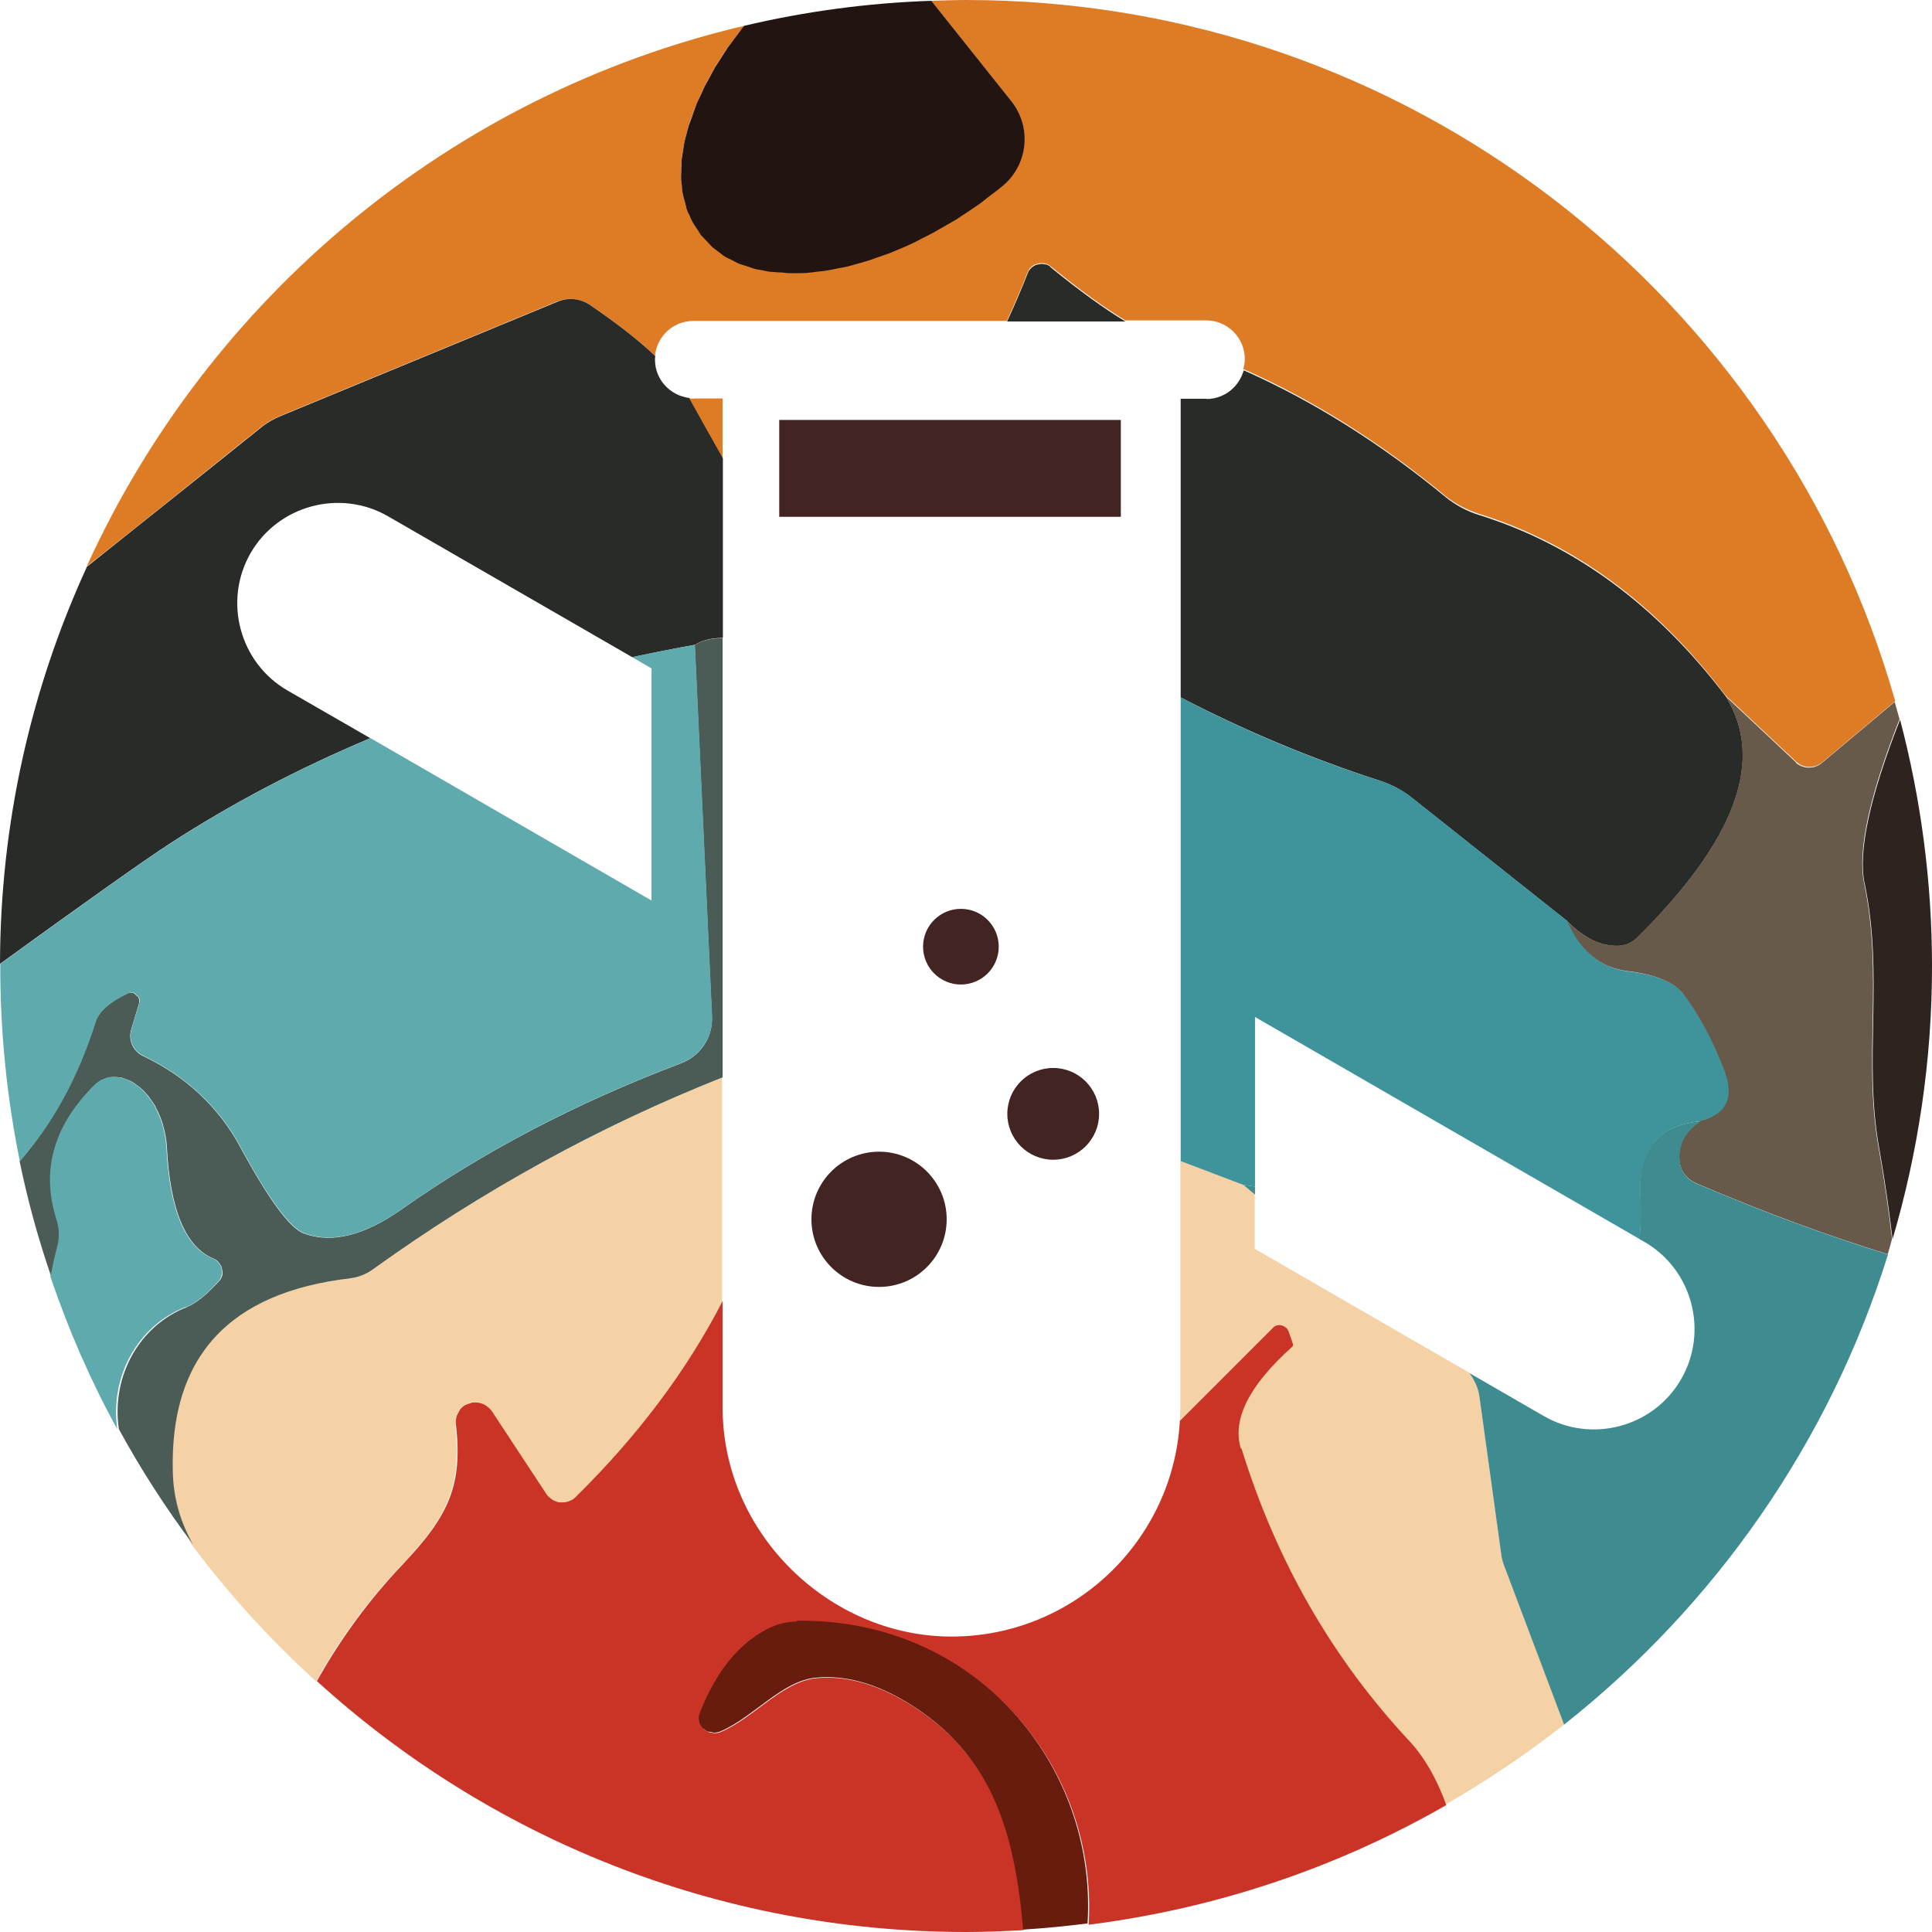 <?xml version="1.0" encoding="UTF-8"?><svg id="Layer_2" xmlns="http://www.w3.org/2000/svg" viewBox="0 0 72 72"><defs><style>.cls-1{fill:none;}.cls-2{fill:#671c0e;}.cls-3{fill:#de7c26;}.cls-4{fill:#f5d1a6;}.cls-5{fill:#3e8b90;}.cls-6{fill:#422422;}.cls-7{fill:#3f949c;}.cls-8{fill:#2d231f;}.cls-9{fill:#5faaad;}.cls-10{fill:#211411;}.cls-11{fill:#4b5c57;}.cls-12{fill:#c93427;}.cls-13{fill:#675a4b;}.cls-14{fill:#292b28;}</style></defs><g id="Layer_1-2"><path class="cls-1" d="M35.61,8.17c-.13.08-.27.16-.4.23.13-.08.27-.15.4-.23Z"/><path class="cls-1" d="M30.82,10.08c-.11.02-.22.03-.33.04.11-.01.22-.02.33-.04Z"/><path class="cls-1" d="M34.8,8.64c-.14.08-.29.15-.43.22.14-.07.29-.14.43-.22Z"/><path class="cls-1" d="M37.22,7.03s0,0,0,0c-.12.1-.24.18-.37.28.12-.09.24-.18.36-.27Z"/><path class="cls-1" d="M33.17,9.41c-.14.06-.29.1-.43.15.14-.05.28-.1.43-.15Z"/><path class="cls-1" d="M20.61,55.93s-.08-.05-.11-.08c.04.03.07.06.11.08Z"/><path class="cls-1" d="M32.37,9.7c-.13.04-.25.07-.38.11.13-.04.25-.07.38-.11Z"/><path class="cls-1" d="M31.58,9.92c-.12.03-.24.05-.36.07.12-.02.24-.04.36-.07Z"/><path class="cls-1" d="M38.4,10.02s-.06.09-.08.14c.02-.06.06-.11.1-.15,0,0-.01,0-.02.02Z"/><path class="cls-1" d="M36.42,7.63c-.11.08-.23.15-.34.23.11-.08.23-.15.34-.23Z"/><path class="cls-1" d="M47.96,49.49s.07.08.09.14c-.02-.05-.05-.1-.09-.14Z"/><path class="cls-1" d="M21.13,55.98s-.09.02-.13.02c.04,0,.09-.01.13-.02Z"/><path class="cls-1" d="M38.5,9.93s.05-.04.08-.05c-.03.01-.05.03-.08.05Z"/><path class="cls-1" d="M20.87,56.01s-.09-.01-.13-.03c.04.01.08.02.13.03Z"/><path class="cls-1" d="M21.33,55.9s.07-.05.1-.08c-.05.05-.11.08-.17.11.02-.01.05-.01.07-.03Z"/><path class="cls-1" d="M38.87,9.84s.07,0,.11.02c-.04-.01-.07-.02-.11-.02Z"/><path class="cls-1" d="M38.68,9.85s.06-.02.1-.02c-.03,0-.07.01-.1.02Z"/><path class="cls-1" d="M47.7,49.38c.08,0,.16.04.23.1-.06-.06-.14-.09-.23-.1Z"/><path class="cls-1" d="M47.59,49.39c-.05.02-.1.05-.14.09.06-.07.15-.1.23-.1-.03,0-.06,0-.09,0Z"/><path class="cls-1" d="M33.98,9.06c-.15.07-.29.13-.43.19.14-.06.29-.12.43-.19Z"/><path class="cls-1" d="M25.68,4.65c.03-.11.08-.22.12-.32-.04.11-.08.22-.12.32Z"/><path class="cls-1" d="M25.93,3.95c.05-.11.1-.22.15-.34-.05.11-.11.22-.15.34Z"/><path class="cls-1" d="M25.51,5.33c.02-.1.05-.21.08-.31-.03.1-.06.21-.08.31Z"/><path class="cls-1" d="M25.41,5.99c.01-.11.03-.22.05-.33-.02.11-.04.22-.05.33Z"/><path class="cls-1" d="M26.65,2.53c.07-.11.15-.23.22-.34-.07.11-.15.23-.22.34Z"/><path class="cls-1" d="M26.25,3.24c.06-.12.13-.23.19-.35-.06.12-.13.23-.19.35Z"/><path class="cls-1" d="M27.1,1.81c.08-.12.18-.24.27-.36-.09.12-.18.24-.27.36Z"/><path class="cls-1" d="M25.38,6.62c0-.11,0-.22.01-.32,0,.11-.01.22-.01.32Z"/><path class="cls-1" d="M27.52,9.83c-.09-.04-.17-.08-.25-.13.08.04.16.09.25.13Z"/><path class="cls-1" d="M28.72,10.14c-.11-.01-.21-.04-.31-.06.1.02.2.05.31.06Z"/><path class="cls-1" d="M30.08,10.17c-.13,0-.25,0-.38.01.12,0,.25,0,.38-.01Z"/><path class="cls-1" d="M25.44,7.22c-.02-.09-.02-.19-.03-.28,0,.09.01.19.03.28Z"/><path class="cls-1" d="M29.38,10.19c-.12,0-.24-.02-.36-.03.12,0,.24.02.36.03Z"/><path class="cls-1" d="M28.1,10.02c-.09-.02-.17-.06-.26-.09.09.03.17.06.26.09Z"/><path class="cls-1" d="M27.01,9.57c-.09-.05-.16-.12-.24-.18.08.06.16.13.24.18Z"/><path class="cls-1" d="M25.58,7.78c-.03-.08-.04-.17-.06-.25.02.08.04.17.06.25Z"/><path class="cls-1" d="M25.8,8.3c-.04-.07-.06-.15-.1-.22.03.07.06.15.1.22Z"/><path class="cls-1" d="M26.11,8.77s0,0,0,0c-.05-.07-.1-.15-.14-.22.05.07.09.15.14.21Z"/><path class="cls-1" d="M26.55,9.23c-.07-.07-.14-.14-.21-.22.07.07.13.15.21.22Z"/><path class="cls-1" d="M5.06,40.42s.1.07.15.11c-.05-.04-.1-.08-.15-.11Z"/><path class="cls-1" d="M4.76,40.25s.1.04.15.07c-.05-.03-.1-.05-.15-.07Z"/><path class="cls-1" d="M4.53,40.16s-.06,0-.09-.01c.05,0,.1.02.16.03-.02,0-.04-.02-.06-.02Z"/><path class="cls-1" d="M5.79,41.29c.11.2.2.42.27.65-.07-.23-.16-.45-.27-.65Z"/><path class="cls-1" d="M5.59,40.97c.04.06.09.12.13.19-.04-.07-.08-.13-.13-.19Z"/><path class="cls-1" d="M8.26,47.44s0,.1-.03.15c.02-.05.02-.1.03-.15Z"/><path class="cls-1" d="M5.34,40.66s.09.09.14.15c-.04-.05-.09-.1-.14-.15Z"/><path class="cls-1" d="M25.68,14.84c.06,0,.12.02.18.02h1.08v37.61c0,4.7,3.83,8.53,8.53,8.53s8.25-3.57,8.51-8.04c0-.16.02-.32.02-.49V14.86h.96c.66,0,1.22-.46,1.39-1.07.03-.12.06-.24.06-.37,0-.79-.65-1.44-1.44-1.44h-19.1c-.74,0-1.35.57-1.43,1.3,0,.05-.01.09-.01.14,0,.73.56,1.34,1.27,1.42Z"/><path class="cls-1" d="M26.26,64.45s-.03-.01-.04-.02c.01.01.03.02.04.02Z"/><path class="cls-1" d="M26.42,64.55s.07.01.1.02c-.04,0-.07,0-.11-.02,0,0,0,0,0,0Z"/><path class="cls-1" d="M4.15,40.15c.05,0,.1-.01.16,0-.05,0-.11,0-.16,0Z"/><path class="cls-1" d="M26.2,64.4s-.08-.09-.1-.15c.02.06.06.1.1.15Z"/><path class="cls-1" d="M3.87,40.23c.05-.02.1-.05.16-.06-.06.01-.11.04-.16.06Z"/><path class="cls-1" d="M26.84,64.54c-.07.03-.15.04-.22.04.07,0,.15-.01.22-.04Z"/><path class="cls-1" d="M3.54,40.45c.07-.07.15-.13.23-.18-.08.05-.16.11-.23.18Z"/><path class="cls-1" d="M8.1,47.01s-.11-.08-.17-.11c.07.03.12.07.17.11,0,0,0,0,0,0Z"/><path class="cls-1" d="M4.76,37.02c.08-.04.16-.04.23-.01,0,0,0,0,0,0-.07-.02-.16-.02-.23.02Z"/><path class="cls-1" d="M17.89,52.3s-.03-.01-.04-.01c.01,0,.03,0,.04.01Z"/><path class="cls-1" d="M18.08,52.38s.04.02.06.04c-.02-.01-.04-.03-.06-.04Z"/><path class="cls-1" d="M5.09,37.08s.07.04.09.08c-.02-.04-.06-.05-.09-.08Z"/><path class="cls-1" d="M9.34,20.61c-1.03,1.79-.41,4.09,1.37,5.12l3.09,1.78,10.47,6.05v-8.65l-.72-.42-9.1-5.25c-1.79-1.03-4.09-.41-5.12,1.37Z"/><path class="cls-1" d="M6.09,42.02c.06.24.11.48.12.73-.01-.25-.06-.49-.12-.73Z"/><path class="cls-1" d="M46.77,44.22v2.33l8,4.62,2.77,1.6c1.78,1.03,4.09.41,5.12-1.37,1.03-1.78.41-4.09-1.37-5.12l-.18-.1-14.34-8.28v6.32Z"/><path class="cls-1" d="M8.25,47.28s.02.07.02.1c0-.03-.01-.07-.02-.1Z"/><path class="cls-1" d="M8.19,47.13s.03.03.04.05c0-.02-.02-.03-.04-.05Z"/><path class="cls-1" d="M17,52.82c-.02.08-.03.17-.02.26,0-.09,0-.17.02-.26Z"/><path class="cls-1" d="M17.12,52.58c-.04.06-.07.12-.1.18.02-.07.06-.13.1-.18Z"/><path class="cls-1" d="M26.07,64.14s-.02-.07-.02-.1c0,.04.01.07.02.1Z"/><path class="cls-1" d="M17.14,52.54c.05-.06.12-.11.19-.16,0,0-.02,0-.02,0-.06.04-.12.09-.16.15Z"/><path class="cls-1" d="M17.46,52.33s.09-.04.14-.04c-.05,0-.09.03-.14.04Z"/><path class="cls-3" d="M25.85,14.86c-.06,0-.12-.01-.18-.02.46.83.88,1.58,1.26,2.25v-2.24h-1.08Z"/><path class="cls-3" d="M3.23,21.11c1.69-1.33,3.83-3.05,6.48-5.18.23-.18.48-.33.75-.44l10.29-4.25c.41-.17.88-.12,1.25.13,1.01.69,1.81,1.32,2.41,1.89.07-.73.68-1.3,1.43-1.3h11.68c.28-.6.54-1.21.78-1.82.02-.05.05-.1.08-.14,0,0,.01,0,.02-.02.03-.03.05-.05.08-.07.03-.02.05-.04.08-.05.03-.01.06-.02.1-.03.03,0,.06-.02.1-.02.03,0,.06,0,.1,0,.04,0,.07,0,.11.02,0,0,.02,0,.03,0,.05.02.1.05.14.08,1.09.89,2.02,1.56,2.8,2.03h3.01c.8,0,1.44.65,1.44,1.44,0,.13-.02.25-.06.37,2.57,1.14,5.08,2.71,7.53,4.73.36.29.78.51,1.23.66,3.55,1.1,6.62,3.35,9.21,6.77l2.63,2.47c.27.26.7.27.99.02l2.71-2.27C66.35,11.07,52.48,0,36,0c-.43,0-.86.02-1.29.03l2.97,3.73c.78.98.62,2.4-.35,3.18l-.11.09s0,0,0,0c-.12.1-.24.18-.36.27-.14.11-.29.22-.43.33-.11.08-.23.15-.34.23-.16.11-.31.22-.47.31-.13.08-.27.16-.4.23-.14.08-.28.17-.42.24-.14.08-.29.15-.43.22-.13.07-.26.14-.39.2-.15.07-.29.13-.43.19-.13.05-.25.11-.38.16-.14.06-.29.1-.43.15-.12.04-.25.09-.37.13-.13.04-.25.07-.38.11-.14.04-.27.08-.4.11-.12.03-.24.05-.36.07-.14.03-.27.06-.41.08-.11.02-.22.03-.33.04-.14.02-.27.04-.41.05-.13,0-.25,0-.38.01-.11,0-.22.01-.33,0-.12,0-.24-.02-.36-.03-.1,0-.2,0-.3-.02-.11-.01-.21-.04-.31-.06-.1-.02-.21-.03-.31-.06-.09-.02-.17-.06-.26-.09-.1-.03-.21-.06-.31-.1-.09-.04-.17-.08-.25-.13-.09-.04-.18-.08-.26-.13-.09-.05-.16-.12-.24-.18-.07-.05-.15-.1-.21-.16-.07-.07-.14-.14-.21-.22-.06-.06-.13-.12-.18-.19,0,0,0,0,0,0l-.05-.05s0,0,0,0c-.05-.07-.09-.14-.14-.21-.06-.08-.12-.17-.17-.26-.04-.07-.06-.15-.1-.22-.04-.1-.09-.19-.13-.3-.03-.08-.04-.17-.06-.25-.03-.1-.06-.21-.08-.31-.02-.09-.02-.19-.03-.28-.01-.1-.03-.21-.03-.31,0-.11,0-.22.01-.32,0-.1,0-.2.01-.31.01-.11.03-.22.05-.33.02-.11.03-.22.05-.33.02-.1.05-.21.08-.31.03-.12.06-.25.1-.37.03-.11.08-.22.12-.32.04-.12.08-.25.13-.37.05-.11.1-.22.15-.34.06-.12.11-.25.17-.37.06-.12.13-.23.19-.35.07-.12.13-.25.2-.37.07-.11.15-.23.22-.34.08-.12.15-.25.24-.37.08-.12.18-.24.27-.36.09-.12.17-.23.26-.35.04-.04.08-.09.11-.13C16.8,3.53,7.79,11.09,3.23,21.11Z"/><path class="cls-10" d="M27.1,1.81c-.09.12-.16.25-.24.37-.07.11-.15.23-.22.34-.07.12-.13.25-.2.37-.06.12-.13.23-.19.35-.06.13-.11.25-.17.37-.05.11-.11.22-.15.34-.05.13-.09.25-.13.37-.04.11-.08.22-.12.32-.04.13-.07.25-.1.37-.03.1-.06.21-.08.31-.02.11-.03.22-.05.33-.02.11-.04.22-.05.33-.01.11,0,.21-.01.31,0,.11-.01.22-.01.32,0,.11.02.21.03.31,0,.09.01.19.03.28.02.11.05.21.08.31.02.08.04.17.06.25.03.1.08.2.13.3.03.07.06.15.1.22.05.09.11.17.17.26.05.07.09.15.14.22l.05.05s0,0,0,0c.06.07.12.13.18.19.07.07.13.15.21.22.07.06.14.1.21.16.08.06.16.13.24.18.08.05.18.09.26.13.08.04.16.09.25.13.1.04.21.07.31.1.09.03.17.06.26.09.1.03.21.04.31.06.1.02.2.05.31.06.1.01.2.01.3.02.12,0,.24.02.36.03.11,0,.22,0,.33,0,.12,0,.25,0,.38-.01.13-.01.27-.03.41-.05.11-.01.22-.02.33-.04.13-.02.27-.05.41-.08.12-.02.24-.04.36-.07.13-.03.27-.08.4-.11.13-.04.25-.07.38-.11.12-.04.25-.09.37-.13.14-.05.28-.1.43-.15.12-.05.25-.11.38-.16.14-.06.29-.12.43-.19.13-.06.26-.13.39-.2.14-.07.29-.14.43-.22.14-.08.28-.16.42-.24.13-.08.27-.15.4-.23.16-.1.31-.21.47-.31.11-.08.23-.15.34-.23.15-.1.29-.22.43-.33.12-.09.25-.18.37-.28l.11-.09c.97-.78,1.13-2.2.35-3.18L34.71.03c-2.39.08-4.72.4-6.97.93-.04.04-.08.09-.11.13-.09.12-.17.23-.26.35-.09.12-.18.24-.27.36Z"/><path class="cls-14" d="M39.15,9.94s-.09-.06-.14-.08c0,0-.02,0-.03,0-.04-.01-.07-.02-.11-.02-.03,0-.06-.01-.1,0-.03,0-.07.01-.1.02-.03,0-.07.01-.1.03-.03.01-.05.03-.08.05-.03.02-.06.04-.08.07-.04.04-.08.09-.1.15-.24.61-.5,1.22-.78,1.82h4.41c-.78-.47-1.71-1.14-2.8-2.03Z"/><path class="cls-14" d="M44.96,14.86h-.96v11.13c2.37,1.23,4.84,2.27,7.41,3.1.44.14.86.36,1.23.66l5.77,4.58c.62.63,1.25.94,1.89.92.27,0,.52-.12.71-.3,3.67-3.63,4.78-6.62,3.31-8.99-2.6-3.42-5.67-5.67-9.21-6.77-.45-.14-.87-.37-1.23-.66-2.45-2.02-4.96-3.59-7.53-4.73-.17.61-.72,1.07-1.39,1.07Z"/><path class="cls-14" d="M13.8,27.51l-3.09-1.78c-1.78-1.03-2.4-3.33-1.37-5.12,1.03-1.78,3.33-2.4,5.12-1.37l9.1,5.25c.77-.16,1.55-.32,2.34-.46.25-.17.6-.25,1.04-.26v-6.69c-.38-.67-.8-1.42-1.26-2.25-.71-.09-1.27-.69-1.27-1.42,0-.05,0-.1.01-.14-.6-.57-1.4-1.2-2.41-1.89-.37-.26-.84-.31-1.25-.13l-10.29,4.25c-.27.11-.53.26-.75.44-2.65,2.13-4.8,3.84-6.48,5.18C1.17,25.63.01,30.64,0,35.92c3.27-2.37,5.36-3.85,6.28-4.45,2.35-1.53,4.86-2.84,7.52-3.96Z"/><path class="cls-8" d="M69.49,32.92c.73,3.46-.06,6.6.55,9.91.2,1.13.36,2.24.49,3.35.95-3.23,1.47-6.64,1.47-10.17,0-3.18-.42-6.26-1.19-9.19-1.13,2.88-1.57,4.92-1.32,6.11Z"/><path class="cls-4" d="M16.98,53.08c0-.09,0-.17.02-.26,0-.02.01-.04.02-.07.02-.07.06-.13.1-.18,0-.01.01-.03.02-.04.05-.06.1-.11.16-.15,0,0,.02,0,.02,0,.04-.03.09-.04.14-.05.05-.02.09-.04.14-.04,0,0,.02,0,.02,0,.07,0,.15,0,.22.01.01,0,.03,0,.04.01.07.02.13.04.19.08.02.01.04.02.06.04.07.05.13.11.18.18l2.04,3.1c.04.06.09.1.14.14.04.03.07.06.11.08.04.02.08.04.12.05.04.01.09.02.13.03.04,0,.09,0,.13,0,.04,0,.09-.01.13-.02.04-.01.09-.03.13-.05.06-.03.12-.06.17-.11,2.34-2.3,4.18-4.74,5.5-7.33v-8.34c-4.59,1.83-8.93,4.21-13.04,7.16-.25.18-.55.3-.86.33-4.52.52-6.72,2.92-6.62,7.2.02.98.28,1.88.75,2.71,1.38,1.84,2.93,3.55,4.64,5.1.85-1.55,1.91-2.99,3.17-4.32,1.75-1.84,2.26-2.97,2.01-5.26Z"/><path class="cls-4" d="M55.96,58.01l-.82-5.93c-.04-.34-.18-.65-.38-.92l-8-4.62v-2.03l-.43-.36-2.34-.89v9.19c0,.16-.02.32-.02.49l3.47-3.47s.09-.07.14-.09c.03,0,.06,0,.09,0,0,0,.02,0,.03,0,.09,0,.17.04.23.1,0,0,.01,0,.01,0,0,0,0,0,0,.01.04.04.07.08.09.14l.15.44s0,.09-.02.12c-1.61,1.44-2.25,2.7-1.92,3.78,1.28,4.18,3.37,7.82,6.27,10.91.56.6,1.02,1.39,1.36,2.37,1.55-.89,3.03-1.89,4.43-2.99l-2.26-5.99c-.03-.08-.06-.17-.07-.26Z"/><path class="cls-11" d="M13.03,47.64c.31-.03.61-.15.86-.33,4.1-2.95,8.45-5.34,13.04-7.16v-16.37c-.44.01-.79.09-1.04.26l.64,13.85c.04.77-.43,1.47-1.16,1.74-3.88,1.47-7.34,3.28-10.39,5.43-1.4.99-2.62,1.29-3.65.91-.53-.19-1.32-1.27-2.37-3.21-.81-1.5-2.02-2.64-3.64-3.41-.37-.18-.55-.6-.43-.99l.29-.96c.02-.08.01-.16-.02-.23-.02-.04-.06-.05-.09-.08-.03-.03-.05-.06-.09-.08-.07-.02-.16-.02-.23.01-.68.32-1.08.69-1.2,1.08-.65,2.05-1.59,3.76-2.82,5.17.3,1.47.7,2.91,1.18,4.31.07-.37.15-.75.25-1.12.09-.33.08-.67-.02-.99-.59-1.83-.13-3.5,1.4-5.03.07-.07.15-.13.23-.18.03-.02.07-.03.1-.04.05-.02.1-.05.16-.06.04,0,.08-.01.12-.02.05,0,.1-.01.16,0,.04,0,.08,0,.13.01.03,0,.06,0,.09.01.02,0,.04.02.06.02.06.02.11.04.17.06.05.02.1.04.15.07.05.03.1.06.15.1.05.04.1.07.15.11.05.04.09.09.14.13.05.05.09.1.14.15.04.05.08.1.12.16.04.06.09.12.13.19.02.02.03.04.05.07.01.02.01.04.02.06.11.2.2.42.27.65,0,.03.01.06.02.09.06.24.11.48.12.73.12,2.34.7,3.72,1.73,4.15.06.02.12.06.17.11,0,0,0,0,0,0,.04.03.06.08.09.12.01.02.03.03.04.05.01.03.01.07.02.1,0,.03.02.07.02.1,0,.02,0,.04,0,.06,0,.05,0,.1-.03.15,0,0,0,0,0,0-.02.06-.06.12-.11.17-.45.49-.84.81-1.18.95-1.78.69-2.83,2.58-2.54,4.55.82,1.5,1.74,2.93,2.76,4.29-.47-.83-.73-1.73-.75-2.71-.11-4.28,2.1-6.68,6.62-7.2Z"/><path class="cls-7" d="M51.41,29.09c-2.57-.82-5.04-1.86-7.41-3.1v17.28l2.34.89.43.06v-6.32l14.34,8.28c.04-.51.06-1.03.03-1.55-.1-1.68.56-2.69,2.24-2.84.98-.25,1.29-.87.91-1.86-.43-1.13-.94-2.08-1.53-2.87-.33-.45-1.03-.73-2.08-.86-1.01-.12-1.77-.75-2.26-1.87l-5.77-4.58c-.37-.3-.79-.52-1.23-.66Z"/><path class="cls-9" d="M4.76,37.02c.07-.03.15-.04.23-.02,0,0,0,0,0,0,.04.01.06.05.09.08.03.03.07.04.09.08.04.07.05.15.02.23l-.29.96c-.12.39.06.81.43.99,1.61.77,2.83,1.91,3.64,3.41,1.05,1.95,1.85,3.02,2.37,3.21,1.03.38,2.25.08,3.65-.91,3.05-2.15,6.51-3.96,10.39-5.43.72-.27,1.19-.97,1.16-1.74l-.64-13.85c-.79.14-1.57.29-2.34.46l.72.42v8.65l-10.47-6.05c-2.66,1.12-5.17,2.43-7.52,3.96-.91.59-3.01,2.08-6.28,4.45,0,.03,0,.06,0,.09,0,2.49.25,4.92.73,7.27,1.23-1.41,2.17-3.12,2.82-5.17.12-.4.52-.76,1.2-1.08Z"/><path class="cls-9" d="M6.95,48.71c.34-.14.73-.45,1.18-.95.05-.05.08-.11.11-.17,0,0,0,0,0,0,.02-.05.02-.1.03-.15,0-.02.01-.04,0-.06,0-.04-.01-.07-.02-.1,0-.03,0-.07-.02-.1,0-.02-.02-.03-.04-.05-.02-.04-.05-.09-.09-.12-.05-.05-.11-.09-.17-.11-1.03-.43-1.61-1.81-1.73-4.15-.01-.24-.06-.49-.12-.73,0-.03-.01-.06-.02-.09-.07-.23-.16-.44-.27-.65,0-.02-.01-.04-.02-.06-.01-.03-.03-.05-.05-.07-.04-.07-.08-.13-.13-.19-.04-.05-.08-.11-.12-.16-.04-.05-.09-.1-.14-.15-.05-.05-.09-.09-.14-.13-.05-.04-.1-.08-.15-.11-.05-.04-.1-.07-.15-.1-.05-.03-.1-.05-.15-.07-.06-.02-.11-.05-.17-.06-.05-.02-.1-.03-.16-.03-.04,0-.08-.01-.13-.01-.05,0-.11,0-.16,0-.04,0-.08,0-.12.02-.05.01-.11.04-.16.06-.03.01-.07.02-.1.04-.08.05-.16.11-.23.18-1.53,1.53-1.99,3.2-1.4,5.03.1.32.11.66.02.99-.1.37-.18.75-.25,1.12.67,1.98,1.5,3.88,2.49,5.68-.28-1.97.77-3.86,2.54-4.55Z"/><path class="cls-13" d="M66.94,28.42l-2.63-2.47c1.47,2.37.37,5.37-3.31,8.99-.19.19-.44.3-.71.3-.63.02-1.26-.29-1.89-.92.49,1.13,1.25,1.75,2.26,1.87,1.05.13,1.75.42,2.08.86.59.79,1.1,1.74,1.53,2.87.37.99.07,1.61-.91,1.86-.53.36-.79.8-.78,1.33,0,.47.22.8.64.99,2.45,1.05,4.83,1.93,7.13,2.64.06-.19.11-.38.16-.57-.13-1.11-.29-2.22-.49-3.35-.61-3.31.18-6.45-.55-9.91-.25-1.19.19-3.23,1.32-6.11-.06-.21-.12-.42-.18-.64l-2.71,2.27c-.29.25-.72.23-.99-.02Z"/><polygon class="cls-5" points="46.34 44.16 46.77 44.52 46.77 44.22 46.34 44.16"/><path class="cls-5" d="M62.59,43.12c0-.53.25-.97.78-1.33-1.68.15-2.34,1.16-2.24,2.84.03.52.02,1.04-.03,1.55l.18.1c1.79,1.03,2.4,3.34,1.37,5.12-1.03,1.79-3.34,2.4-5.12,1.37l-2.77-1.6c.2.27.34.58.38.92l.82,5.93c.02.09.04.17.07.26l2.26,5.99c5.62-4.44,9.89-10.52,12.07-17.52-2.3-.71-4.68-1.59-7.13-2.64-.43-.19-.64-.52-.64-.99Z"/><path class="cls-12" d="M46.24,53.97c-.32-1.09.32-2.35,1.92-3.78.03-.03.04-.08.02-.12l-.15-.44c-.02-.05-.05-.1-.09-.14,0,0,0,0,0-.01,0,0-.01,0-.01,0-.07-.06-.15-.09-.23-.1,0,0-.02,0-.03,0-.08,0-.17.03-.23.1l-3.47,3.47c-.25,4.48-3.97,8.04-8.51,8.04s-8.53-3.83-8.53-8.53v-3.98c-1.33,2.59-3.16,5.03-5.5,7.33-.03.03-.07.06-.1.08-.02.01-.05.02-.07.03-.04.02-.09.04-.13.05-.04.01-.09.02-.13.02-.04,0-.09,0-.13,0-.04,0-.09-.01-.13-.03-.04-.01-.08-.03-.12-.05-.04-.02-.08-.05-.11-.08-.05-.04-.1-.08-.14-.14l-2.04-3.1c-.05-.07-.11-.13-.18-.18-.02-.01-.04-.03-.06-.04-.06-.04-.12-.06-.19-.08-.01,0-.03-.01-.04-.01-.07-.01-.14-.02-.22-.01,0,0-.02,0-.02,0-.05,0-.09.03-.14.04-.05.02-.09.03-.14.05-.07.04-.13.09-.19.16,0,.01-.02.03-.02.04-.04.06-.07.12-.1.18,0,.02-.02.04-.02.07-.02.08-.03.17-.02.26.26,2.29-.26,3.42-2.01,5.26-1.26,1.33-2.31,2.78-3.17,4.32,6.39,5.81,14.88,9.35,24.2,9.35.72,0,1.43-.03,2.14-.07-.3-3.55-1.11-6.53-4.33-8.47-1.18-.71-2.31-1.02-3.38-.92-1.28.11-2.36,1.5-3.59,2.01-.07.03-.14.04-.22.04-.04,0-.07-.01-.11-.02-.04,0-.07,0-.1-.02,0,0,0,0,0,0-.05-.02-.1-.06-.15-.09-.01,0-.03-.01-.04-.02,0,0-.01-.02-.02-.03-.04-.05-.08-.09-.1-.15,0,0,0,0,0,0-.01-.03-.01-.07-.02-.1,0-.03-.02-.07-.02-.1,0-.07.01-.15.04-.21.59-1.52,1.43-2.56,2.51-3.12.34-.18.72-.27,1.11-.28,6.71-.09,11.2,5.43,10.84,11.28,4.8-.61,9.31-2.15,13.33-4.46-.35-.97-.8-1.76-1.36-2.37-2.9-3.1-4.98-6.74-6.27-10.91Z"/><path class="cls-2" d="M29.7,60.43c-.38,0-.76.1-1.11.28-1.08.56-1.91,1.6-2.51,3.12-.03.07-.04.14-.04.21,0,.04.01.07.02.1,0,.03,0,.07.02.1,0,0,0,0,0,0,.03.06.06.11.1.15,0,0,.01.02.02.03.01.01.03.02.04.02.05.04.09.07.15.09.03.01.07.01.11.02.04,0,.07.02.11.02.07,0,.15-.01.22-.04,1.23-.51,2.31-1.9,3.59-2.01,1.07-.1,2.2.21,3.38.92,3.22,1.94,4.02,4.93,4.33,8.47.81-.05,1.61-.13,2.4-.23.36-5.85-4.13-11.37-10.84-11.28Z"/><circle class="cls-6" cx="32.76" cy="45.44" r="2.52"/><circle class="cls-6" cx="39.25" cy="41.51" r="1.71"/><circle class="cls-6" cx="35.81" cy="35.28" r="1.41"/><rect class="cls-6" x="29.04" y="15.65" width="12.73" height="3.61"/></g></svg>